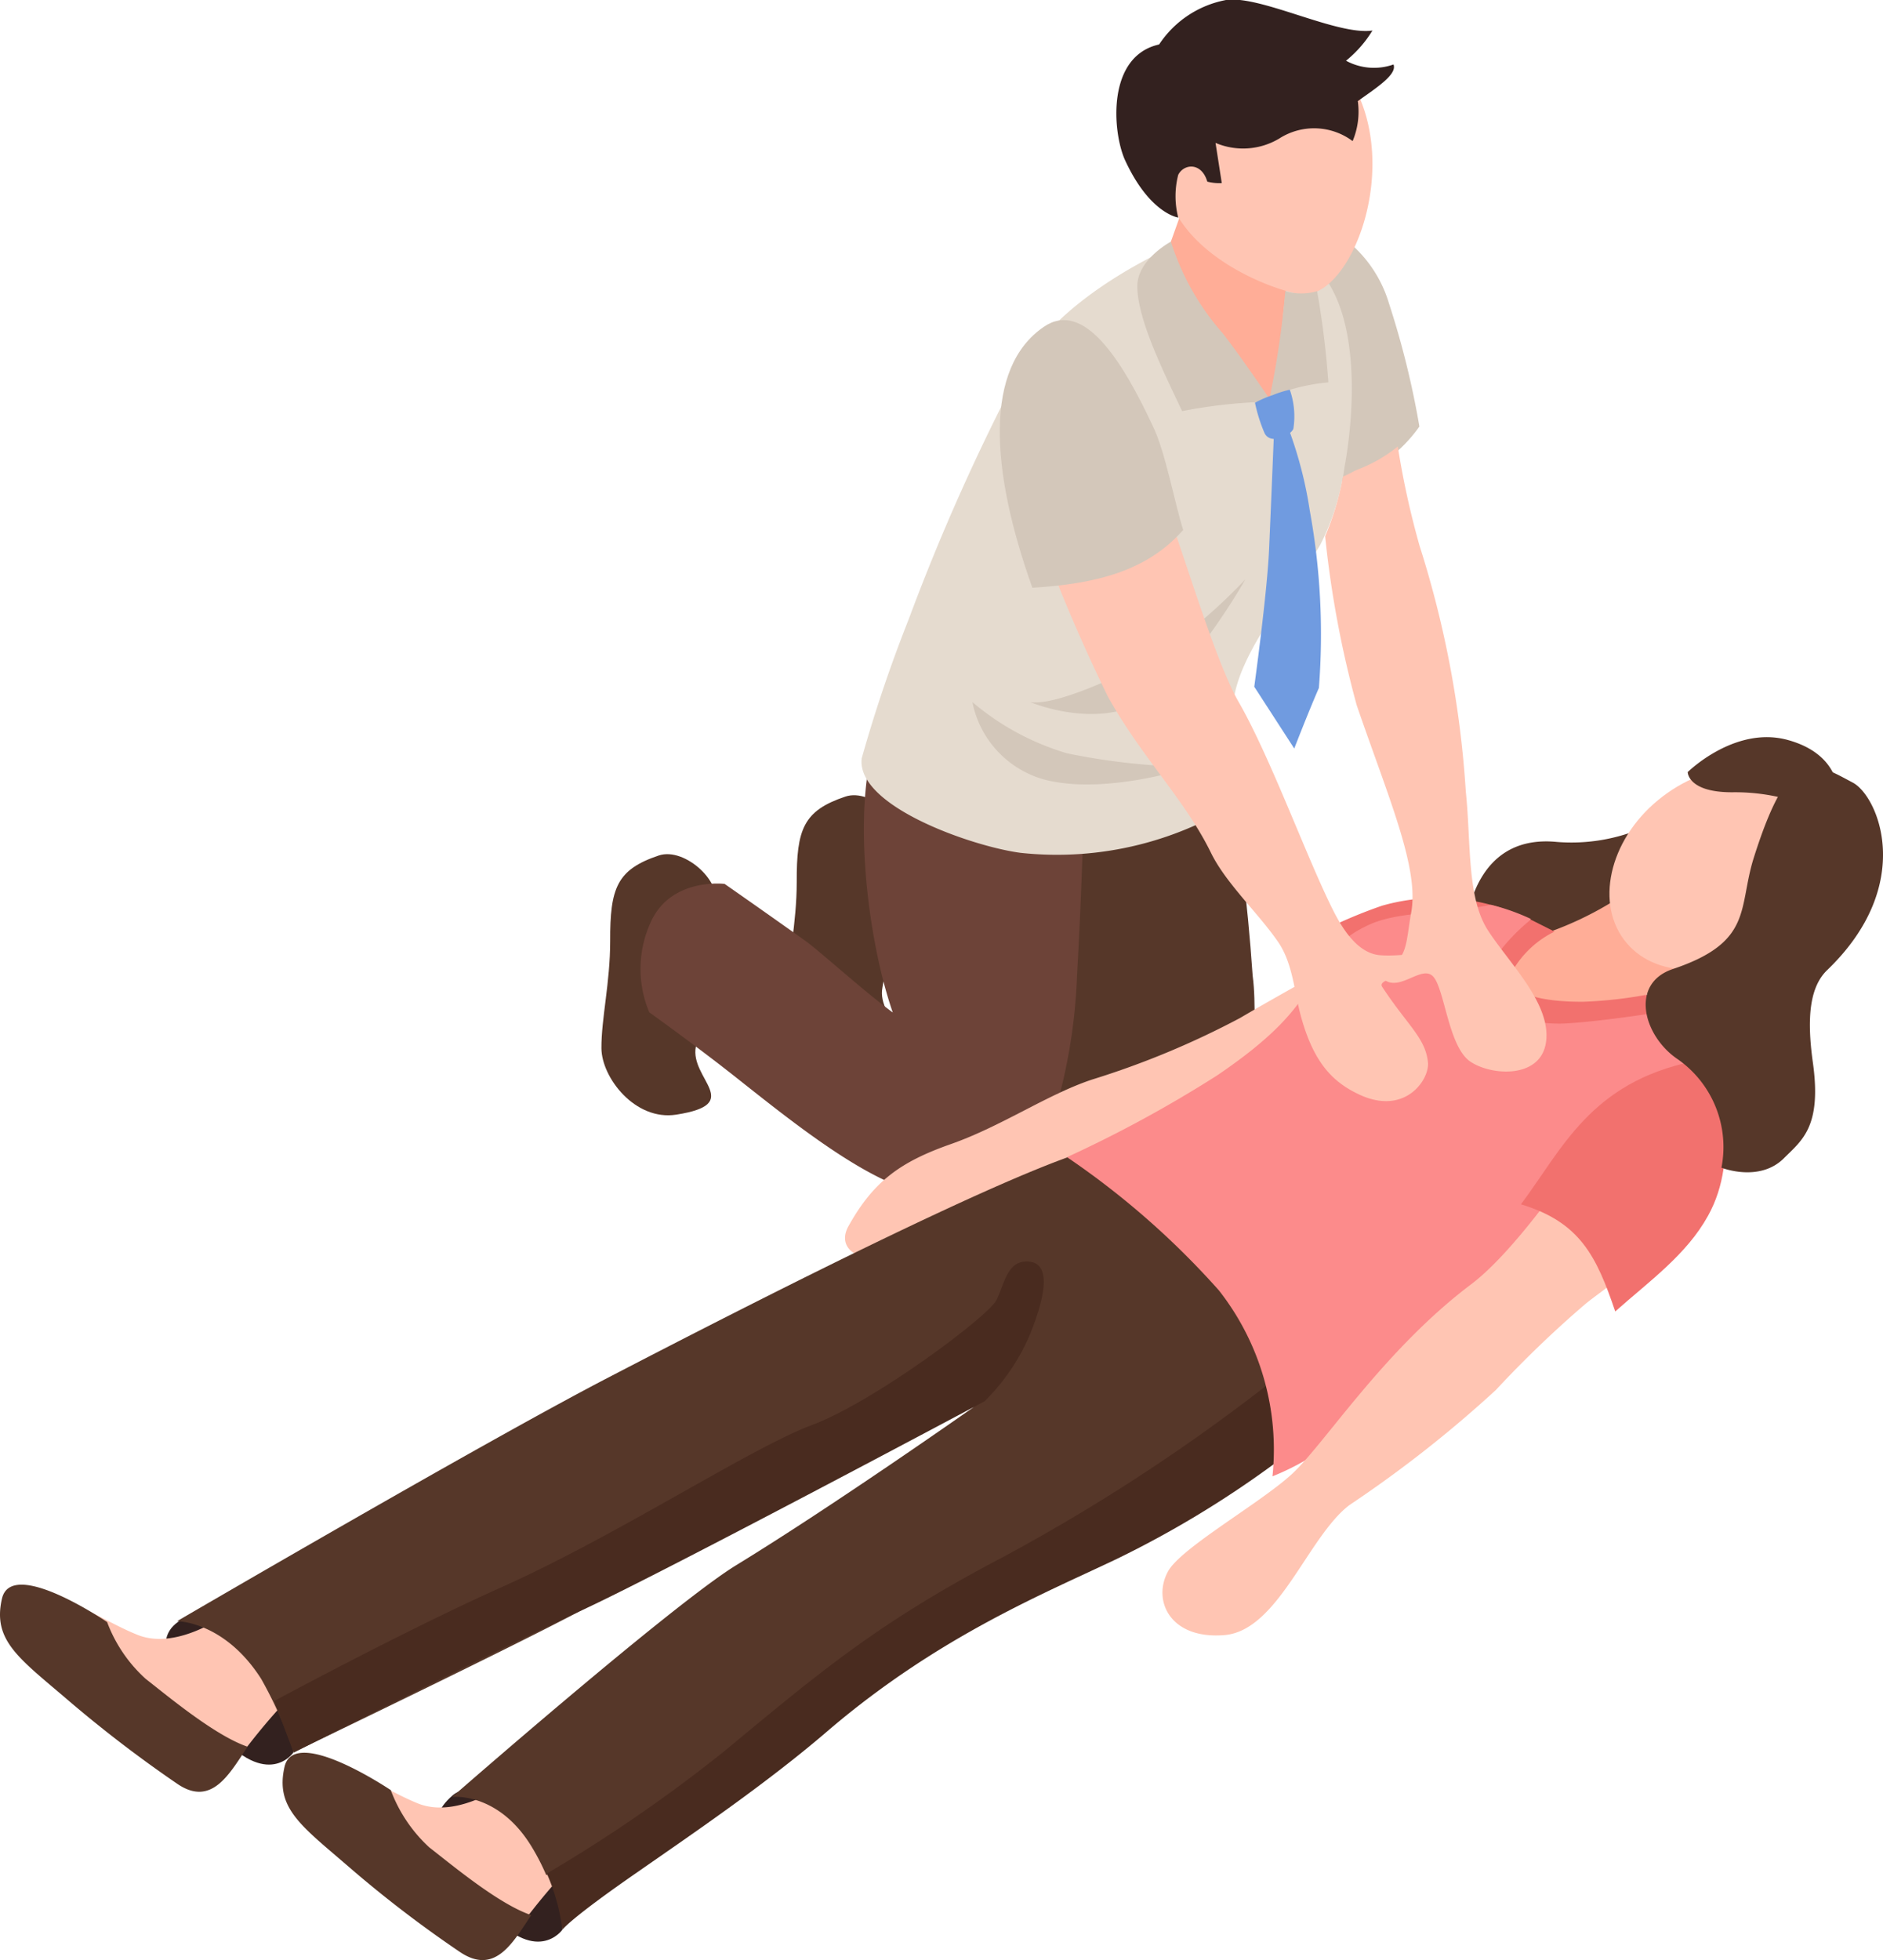 <?xml version="1.0" encoding="UTF-8"?> <svg xmlns="http://www.w3.org/2000/svg" viewBox="0 0 105.48 109.75"> <defs> <style>.cls-1{fill:#563729;}.cls-2{fill:#6d4338;}.cls-3{fill:#d3c7ba;}.cls-4{fill:#e5dbcf;}.cls-5{fill:#ffad97;}.cls-6{fill:#ffc5b3;}.cls-7{fill:#33211f;}.cls-8{fill:#709be0;}.cls-9{fill:#f2716e;}.cls-10{fill:#492b1f;}.cls-11{fill:#fc8b8b;}</style> </defs> <g id="Слой_2" data-name="Слой 2"> <g id="Layer_1" data-name="Layer 1"> <path class="cls-1" d="M70.28,57.24c0-.92,0-1.8-.11-2.61-.62-9-1.83-12.72-1.83-12.72s-10.15-3.58-10.63,4.57L62,60.74C65.76,62,67.56,59.56,70.28,57.24Z"></path> <path class="cls-1" d="M48.24,53.1s8.19,6.71,10.23,8,5,1.85,7.18-.66-4.7-8-5-8.05S48.24,53.1,48.24,53.1Z"></path> <path class="cls-1" d="M36.9,47.9c-2.35.79-2.73,1.82-2.72,4.79,0,2.34-.5,4.35-.49,6s1.89,4.08,4.19,3.72c3.87-.6.74-2,1.1-3.81s.38-6.73,1-7.9S38.4,47.4,36.9,47.9Z"></path> <path class="cls-1" d="M47.36,44.6c-2.36.79-2.74,1.82-2.73,4.79,0,2.34-.5,4.35-.49,6s1.89,4.08,4.2,3.72c3.86-.6.74-2,1.09-3.81s.39-6.73,1-7.9S48.86,44.1,47.36,44.6Z"></path> <path class="cls-2" d="M48.78,42.35c-.89,3.91-.15,10.34,1.23,14.34-1.67-1.23-4.11-3.45-4.88-4-2.17-1.55-4.54-3.2-4.54-3.2s-2.89-.36-4.07,2a6.27,6.27,0,0,0-.15,5.19s2.35,1.68,4.51,3.37c3.59,2.83,8.45,6.84,11.73,6.88,2.29,0,4.84-.55,5.86-2.79a30.91,30.91,0,0,0,1.86-9.48c.27-4.71.37-8.93.37-8.93S51.57,44.41,48.78,42.35Z"></path> <path class="cls-3" d="M74,12.57A7.12,7.12,0,0,1,77.81,17a48.44,48.44,0,0,1,1.7,6.88A7.88,7.88,0,0,1,74,27.18C70.09,27.74,69.07,11.6,74,12.57Z"></path> <path class="cls-4" d="M74,15.27c-.68.18-7.67-1.74-7.67-1.74s-6.59,2.62-9.09,7a119.34,119.34,0,0,0-6.34,14.15,79.56,79.56,0,0,0-2.63,7.78c-.32,2.67,6.18,4.93,8.89,5.29A19,19,0,0,0,69.85,44.6a2.19,2.19,0,0,0,0-2.69,1.84,1.84,0,0,1-.34-.82c-1.91-2.65,3.11-8.24,4.46-10.61a13.73,13.73,0,0,0,1.35-4.35C75.85,23.25,76.22,17.91,74,15.27Z"></path> <path class="cls-3" d="M59.78,42.18a14.53,14.53,0,0,1-5.31-2.87,5.64,5.64,0,0,0,4,4.33c3.45.92,8.28-.7,8.28-.7A36.89,36.89,0,0,1,59.78,42.18Z"></path> <path class="cls-3" d="M57.71,39.31s3.52,1.5,6.28,0,5.77-6.87,5.77-6.87a31.06,31.06,0,0,1-5.19,4.4C62.46,38,59.07,39.52,57.71,39.31Z"></path> <path class="cls-5" d="M72.12,15.79l-5.83-4.23s-1,2.85-1.72,4.73c.07,1.4,2.58,4.55,4.33,5.47.7.37,1.66.86,2.27.47a2.51,2.51,0,0,0,.79-2.1C71.54,19.13,72.12,15.79,72.12,15.79Z"></path> <path class="cls-6" d="M65.94,3.52c-1.29,1.65-1.69,5.76.08,8.66,1.58,2.58,5.18,4,6.78,4.29,2.86.47,5.94-7.42,2.68-12.25A5.8,5.8,0,0,0,65.94,3.52Z"></path> <path class="cls-7" d="M68.68,0a5.77,5.77,0,0,0-3.75,2.49C62,3.14,62.31,7.33,63,8.92c1.39,3.05,3,3.26,3,3.26a4.81,4.81,0,0,1,0-2.39c.31-.62,1.3-.73,1.63.38a2.67,2.67,0,0,0,.81.08L68.09,8a3.94,3.94,0,0,0,3.58-.25,3.61,3.61,0,0,1,4.1.15,4.26,4.26,0,0,0,.29-2.24c1.13-.8,2.21-1.51,2-2.05A3.28,3.28,0,0,1,75.4,3.4a6.56,6.56,0,0,0,1.48-1.69C74.89,2,70.6-.28,68.68,0Z"></path> <path class="cls-3" d="M72,16.3a50.29,50.29,0,0,1-.87,5.93,10.88,10.88,0,0,1,3.28-.82,48.7,48.7,0,0,0-.63-5.11A3.11,3.11,0,0,1,72,16.3Z"></path> <path class="cls-3" d="M65.59,13.53s-1.88,1-1.88,2.49c0,1.87,1.49,4.84,2.51,7a28.23,28.23,0,0,1,5-.53S69.54,20,68.5,18.67A14.28,14.28,0,0,1,65.59,13.53Z"></path> <path class="cls-8" d="M71.38,23.84s-.18,4.45-.29,6.92-.83,7.69-.83,7.69l2.24,3.46s.81-2.09,1.38-3.39a38.54,38.54,0,0,0-.51-9.93,22.92,22.92,0,0,0-1.25-4.75Z"></path> <path class="cls-8" d="M71.3,22.12a6,6,0,0,0-1,.43,9.06,9.06,0,0,0,.54,1.71c.35.67,1.45.13,1.61-.25a4.48,4.48,0,0,0-.2-2.19A6.08,6.08,0,0,0,71.3,22.12Z"></path> <path class="cls-1" d="M91.94,46.39a10.17,10.17,0,0,1-4.73.75c-4.08-.4-4.84,3.29-5.06,4.31a5.8,5.8,0,0,0,.59,2.76s7,.06,8.46-1.6A13.89,13.89,0,0,0,93.43,48Z"></path> <path class="cls-6" d="M74.39,54.21S71.45,55.83,69.46,57a47.71,47.71,0,0,1-8.27,3.44c-2.49.82-5.08,2.62-7.93,3.62s-4.34,2.1-5.73,4.59c-.84,1.5,1.11,2.62,4.61,1.16,1.75-.72,2.08-2.42,4-3.32.76-.37,4.29-.34,8.17-2.29,2.15-1.09,10.83-5,12.07-6.15S74.39,54.21,74.39,54.21Z"></path> <path class="cls-9" d="M74.34,57.48,85.2,51.26a11.45,11.45,0,0,0-7.78-.55,27.13,27.13,0,0,0-5.29,2.49A10.75,10.75,0,0,1,74.34,57.48Z"></path> <path class="cls-7" d="M31.5,108.05s-1.47,2.1-4.26-1.18-3.64-4.84-1.88-6.35S31.91,103.72,31.5,108.05Z"></path> <path class="cls-7" d="M16.43,98.13S15,100.23,12.17,97s-3.59-5.13-2.25-6.15C11.77,89.42,16.84,93.81,16.43,98.13Z"></path> <path class="cls-6" d="M32.22,104.2a36,36,0,0,0-2.59,3,5,5,0,0,1-3,1.78c-.89,0-1.81-.75-3.17-1.62a17,17,0,0,1-5.05-4.57c-1.59-1.92-2.89-3.54-1.06-3.84,2.12-.36,3.93,1.15,6,2,2.34,1,5.28-1.28,5.28-1.28Z"></path> <path class="cls-6" d="M16.46,94.77a36,36,0,0,0-2.59,3,5,5,0,0,1-3,1.78c-.89,0-1.81-.76-3.17-1.62a17.18,17.18,0,0,1-5.06-4.57c-1.58-1.92-2.88-3.54-1-3.85,2.12-.35,3.93,1.16,6,2,2.34,1,5.28-1.29,5.28-1.29Z"></path> <path class="cls-1" d="M33.92,77.21c8.2-4.26,27.22-14,28.76-13l12.41,12c-4.54,3.4-12,9-16.62,11.48-7.35,4-12.68,6.14-18,10.51a84.41,84.41,0,0,1-9.87,6.79,12.41,12.41,0,0,0-.83-1.61c-1.87-3.06-4.44-2.77-4.44-2.77S37.7,89.8,41.25,87.63c5.54-3.39,13.3-8.85,13.3-8.85s-4,1.48-8,3.46c-1.57.77-12,6.87-13.89,7.87-3.58,1.93-16.21,8-16.21,8A23.12,23.12,0,0,0,14.63,94c-2.06-3.23-4.71-3.23-4.71-3.23S26.87,80.88,33.92,77.21Z"></path> <path class="cls-10" d="M73.3,75.69A105.23,105.23,0,0,1,56,87.28c-6.93,3.64-10.21,6.46-15.5,10.83a84.41,84.41,0,0,1-9.87,6.79,10.93,10.93,0,0,1,.87,3.15s.39-.59,4.24-3.25c3.13-2.18,7.29-5,10.76-8,6.19-5.25,12.1-7.62,16.07-9.52A56.6,56.6,0,0,0,73.89,80C73.79,79.22,73.27,76.44,73.3,75.69Z"></path> <path class="cls-11" d="M85.75,51.45a11.93,11.93,0,0,0-2.23-.79c-2.64.53-5.29.32-7,1.2a6.19,6.19,0,0,0-2.81,2.68c-1,2.15-2.78,3.8-5.51,5.66a69.86,69.86,0,0,1-8.43,4.59,45.73,45.73,0,0,1,8.51,7.46,14.43,14.43,0,0,1,3,10.41,14.1,14.1,0,0,0,5.11-3.51c1.8-1.78,4-5.11,5.74-6.9A25.65,25.65,0,0,1,89,67.94c6.34-2.07,6.18-8.81,6.18-8.81L93,56l-8.91.25Z"></path> <path class="cls-5" d="M92.22,49.16a18.89,18.89,0,0,1-6.17,3.27l-.36.06c-.35.5-2.27,2.13-1.44,2.88,1.25,1.11,5.84.8,7.33.83a8.58,8.58,0,0,1,2.87-1.65C95.81,54,92.22,49.16,92.22,49.16Z"></path> <path class="cls-6" d="M88.42,64.79s-3.37,5.12-6,7.11c-4.92,3.7-8.26,9-10.07,10.65S66.11,86.69,65.42,88c-.88,1.64.15,3.8,3.17,3.55s4.67-5.51,7-7.28a67.67,67.67,0,0,0,8.2-6.44A61.72,61.72,0,0,1,88.82,73c1.89-1.51,5.13-3.37,6.72-7.54C95.64,65.22,88.42,64.79,88.42,64.79Z"></path> <path class="cls-9" d="M94.83,59.43c-5.74,1.19-7.32,4.91-9.63,8,3.31,1,4.23,2.9,5.28,6,1.9-1.69,4-3.18,5.2-5.36C97.5,64.8,96.44,60.43,94.83,59.43Z"></path> <path class="cls-9" d="M92.73,55.6l.7,1s-3.4.56-5.66.7-6.2-.81-3.79-4a10.9,10.9,0,0,1,1.77-1.81l1.33.67a5.53,5.53,0,0,0-2.29,2.09c-.69,1.46,1.76,1.85,3.88,1.84A24.42,24.42,0,0,0,92.73,55.6Z"></path> <path class="cls-10" d="M55.15,78.46a11.68,11.68,0,0,0,2.52-3.68c.87-2.14,1.24-4,0-4.14s-1.4,1.24-1.85,2.15-6.86,5.7-10.34,7S34.55,86,28,88.91c-5.43,2.44-12.64,6.33-12.64,6.33l1.09,2.89s11.67-5.9,16.21-8S55.15,78.46,55.15,78.46Z"></path> <path class="cls-6" d="M99.33,52.45c-2.76,2.31-6.44,2.46-8.22.34s-1-5.72,1.78-8,6.44-2.46,8.22-.34S102.09,50.14,99.33,52.45Z"></path> <path class="cls-1" d="M98.25,48c-.9,2.82,0,4.74-4.55,6.26-2.43.82-1.64,3.77.3,5.06a6,6,0,0,1,2.43,6.06s2.13.85,3.51-.54c1-1,2.12-1.75,1.61-5.36-.36-2.58-.15-4.25.81-5.17,5-4.81,2.83-9.78,1.41-10.5C101.57,42.64,100.25,41.69,98.25,48Z"></path> <path class="cls-1" d="M94.54,43.23s0,1.14,2.51,1.13a11.17,11.17,0,0,1,4.18.75l1.73-.68s.14-2.19-2.82-3S94.54,43.23,94.54,43.23Z"></path> <path class="cls-1" d="M6,90.82A8.11,8.11,0,0,0,8.16,94c1.39,1.09,3.92,3.19,5.71,3.8-1,1.48-2,3.41-3.95,2.07a71.75,71.75,0,0,1-6.16-4.72C1.06,92.84-.43,91.85.11,89.51S6,90.82,6,90.82Z"></path> <path class="cls-1" d="M21.89,100.23a8.31,8.31,0,0,0,2.15,3.2c1.4,1.09,3.92,3.19,5.72,3.8-1,1.47-2,3.41-4,2.06a66.59,66.59,0,0,1-6.17-4.72c-2.69-2.33-4.19-3.31-3.65-5.65S21.89,100.23,21.89,100.23Z"></path> <path class="cls-6" d="M57.71,28.59A95,95,0,0,0,62.06,39c1.87,3.38,4.34,5.8,5.78,8.76.84,1.71,2.67,3.39,3.77,5,.81,1.2.89,2.75,1.25,4.09.72,2.67,1.81,3.73,3.23,4.41,2.62,1.26,4-.83,3.9-1.78-.14-1.37-1.14-2.06-2.56-4.22-.29-.45,1.17-.44,2-1.54.4-.55-.86-.13-2.14-.24s-2.13-1.57-2.58-2.45c-1.46-2.87-3.51-8.57-5.32-11.72s-4.34-13-5.18-13.17S57.71,28.59,57.71,28.59Z"></path> <path class="cls-3" d="M58.47,18.3c-3.36,2.3-3,8-.64,14.61,3.59-.22,6.44-.95,8.45-3.24-.44-1.32-1-4.41-1.71-5.83C62.84,20.14,60.7,16.77,58.47,18.3Z"></path> <path class="cls-6" d="M83.35,52.09c-1.19-1.83-.94-4.92-1.24-7.77a57,57,0,0,0-2.59-13.76A47.51,47.51,0,0,1,78.3,25,8.22,8.22,0,0,1,76,26.31c-.26.12-.5.27-.77.37a15.36,15.36,0,0,1-1,3.34A58.07,58.07,0,0,0,76,39.49c1.8,5.24,3.51,9.12,3.05,11.61-.21,1.14-.22,2.13-.69,2.59s-1.64.71-.72,1.23,2.12-1,2.71-.16.83,3.86,2,4.67,4,1,4.26-1.13S84.54,53.93,83.35,52.09Z"></path> </g> </g> </svg> 